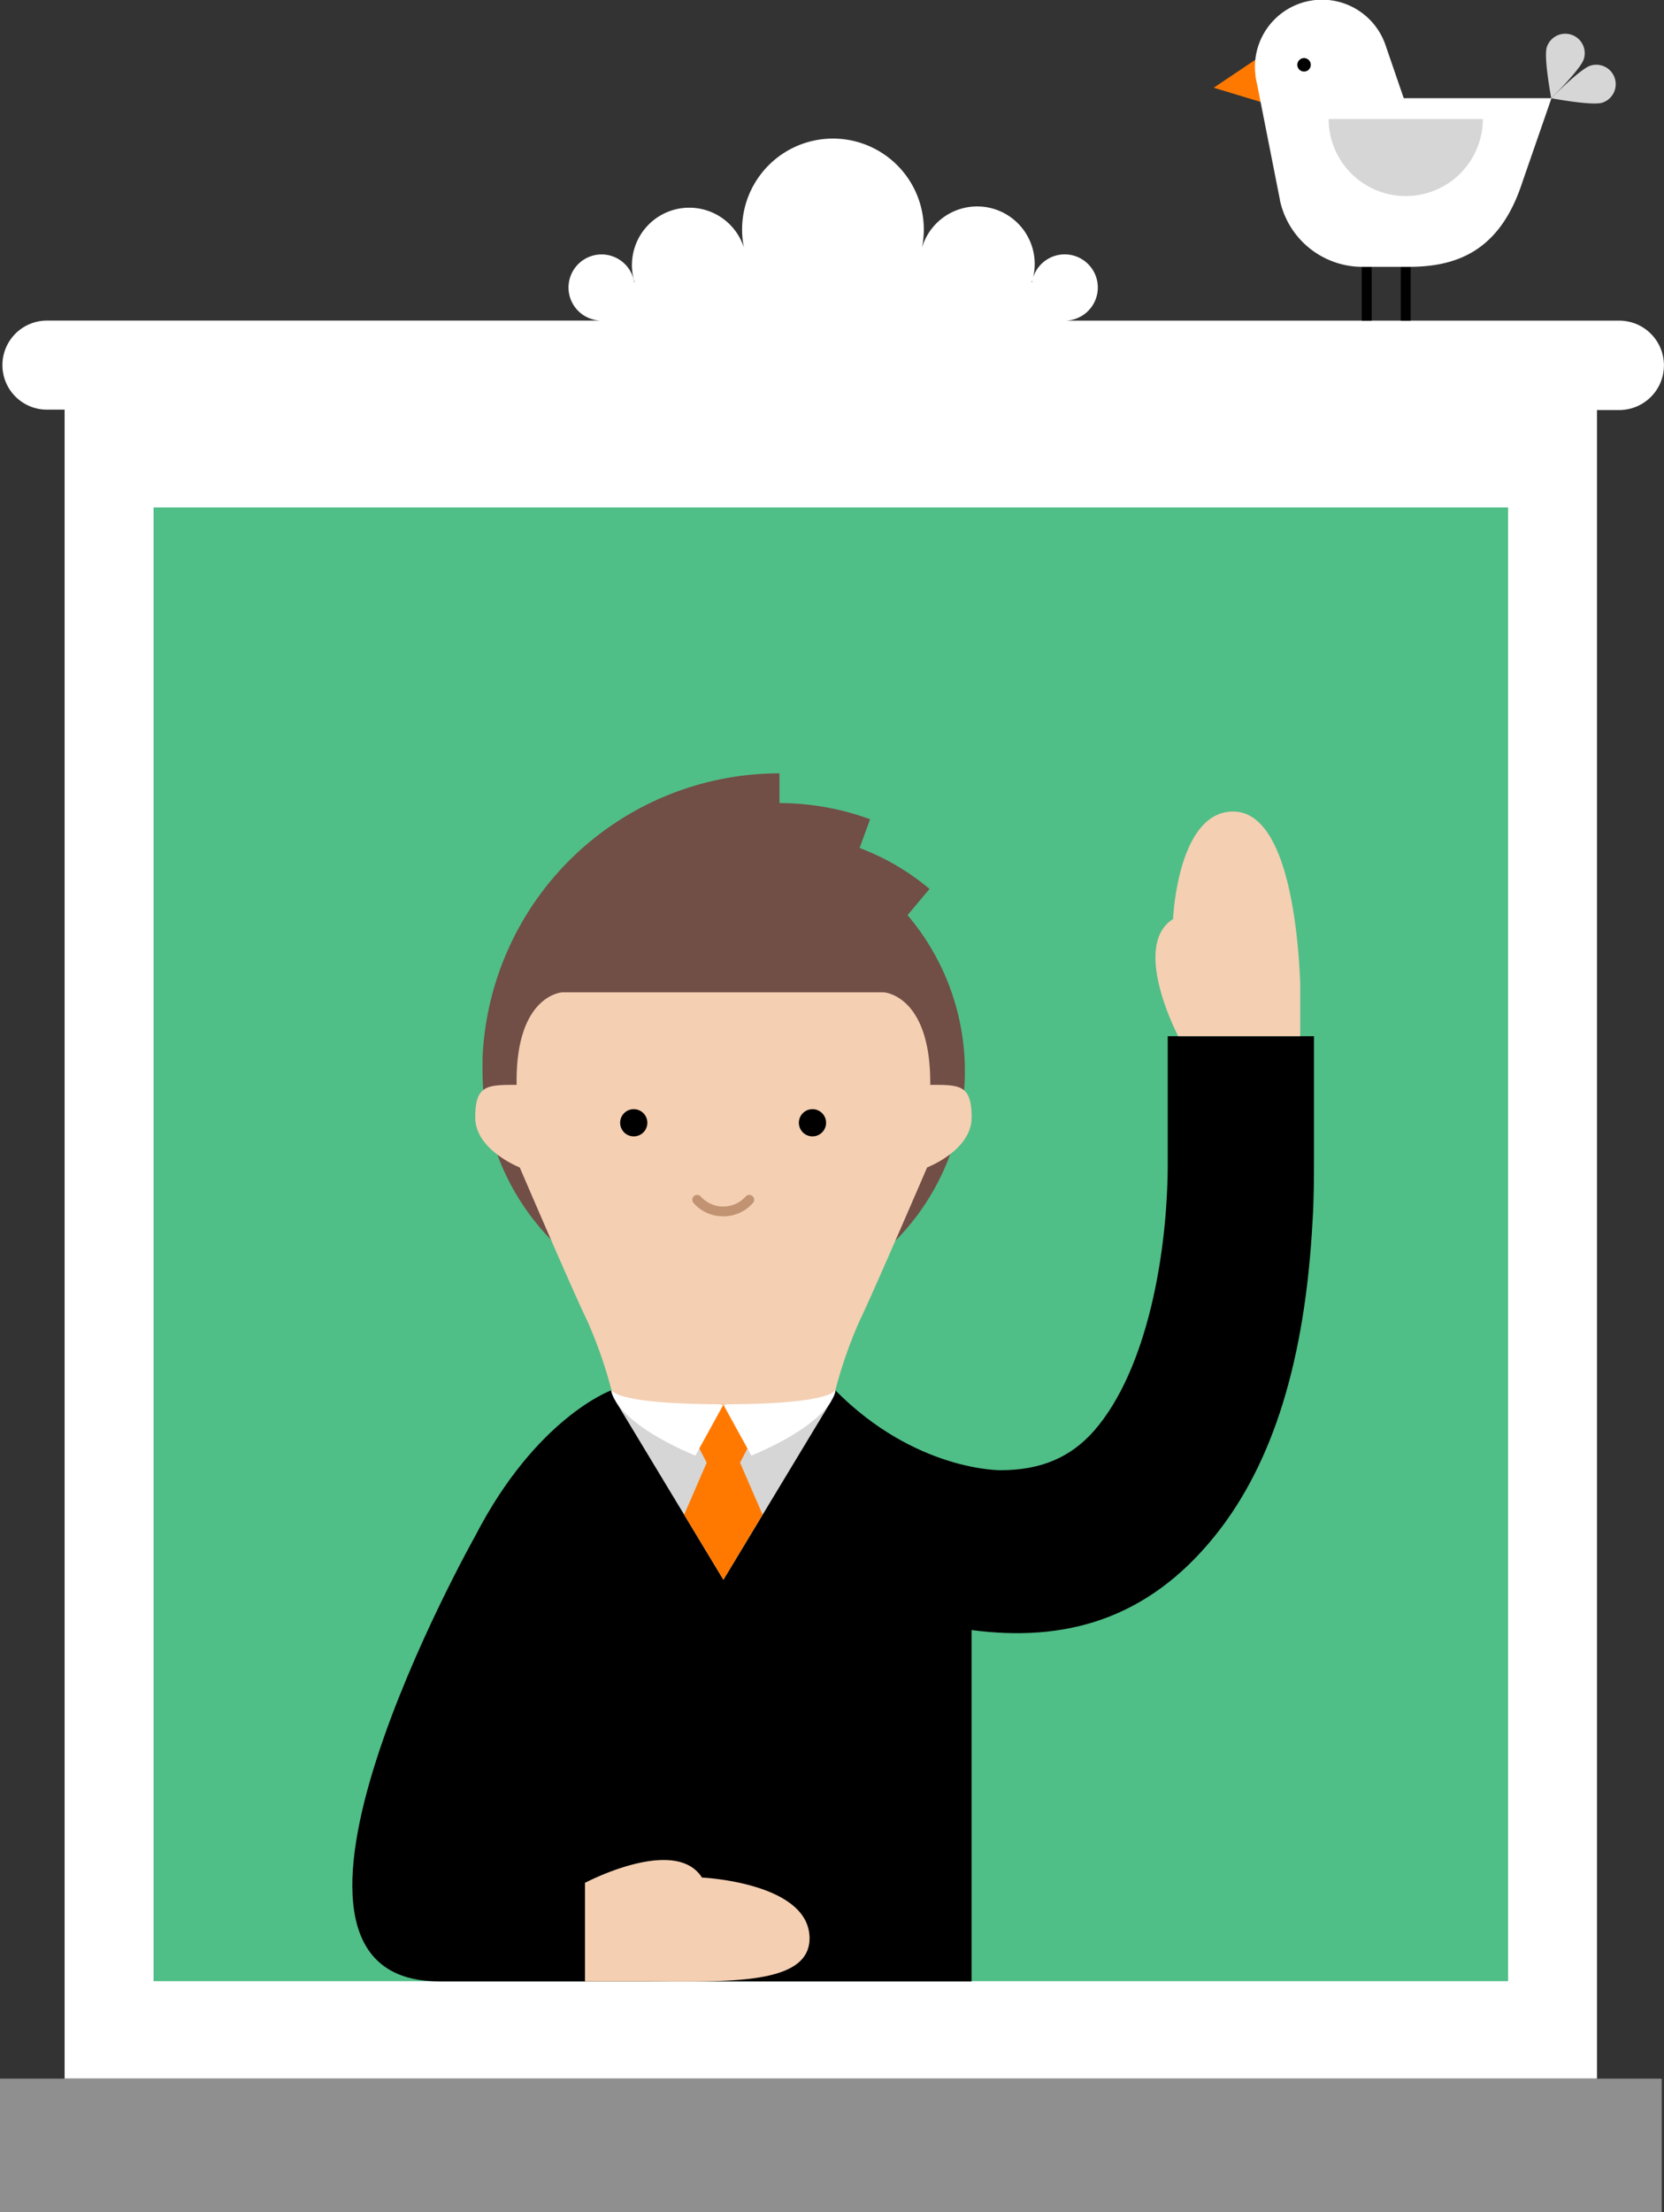 <svg id="People" xmlns="http://www.w3.org/2000/svg" viewBox="0 0 261.7 347.77"><rect x="0" y="0" width="261.7" height="347.77" fill="#333333" stroke="none"/><defs><style>.cls-1{fill:#fff}.cls-2{fill:#50be87}.cls-3{fill:#8f8f8f}.cls-4{fill:#d6d6d6}.cls-5{fill:#ff7900}.cls-6{fill:#714e46}.cls-7{fill:#f4cfb2}.cls-8{fill:#c19372}</style></defs><title>enboutique</title><path class="cls-1" d="M254.67 50.41h-87.23a5.21 5.21 0 1 0-5.08-6.34A9 9 0 1 0 145 38.94a14.29 14.29 0 1 0-28 0 9 9 0 1 0-17.19 5.46h-.06a5.2 5.2 0 1 0-5.13 6H7.38a7 7 0 0 0 0 14h2.78v262.38h241V64.46h3.5a7 7 0 0 0 .01-14.05zm-92.32-6.35v.32h-.07c0-.1.04-.2.08-.31z"/><path class="cls-2" d="M24.15 79.78h213.03v231.68H24.15z"/><path class="cls-3" d="M0 326.78h261.34v20.99H0z"/><path d="M220.3 41.69h1.56v8.72h-1.56zM214.16 41.69h1.56v8.72h-1.56z"/><path class="cls-4" d="M249.09 9.28c-.5 1.61-5.12 6.16-5.12 6.16s-1.21-6.37-.71-8a3.05 3.05 0 1 1 5.83 1.84z"/><path class="cls-4" d="M250.13 10.32c-1.61.5-6.16 5.12-6.16 5.12s6.37 1.21 8 .71a3.05 3.05 0 1 0-1.84-5.83z"/><path class="cls-5" d="M198.93 16.23l-8.05-2.44 6.99-4.69 1.06 7.13z"/><path class="cls-1" d="M221.51 15.44h-.74L217.87 7a10.55 10.55 0 0 0-20.41 4.89v.13a10.48 10.48 0 0 0 .23 1.15l3.59 18.17v.07a13.27 13.27 0 0 0 13 10.54h7.23c7.33 0 14.32-2.25 17.9-13.27L244 15.44h-22.49z"/><circle cx="205.09" cy="10.19" r="1.06"/><path class="cls-4" d="M233.21 18.7a12.12 12.12 0 0 1-24.25 0h24.25z"/><path class="cls-6" d="M142.73 143.87l3.46-4.12a37.78 37.78 0 0 0-11-6.44l1.65-4.52a42 42 0 0 0-14.25-2.54v-4.67a46.74 46.74 0 0 0-46.7 44.79v2a37.93 37.93 0 1 0 66.84-24.5z"/><path d="M131.36 218.56c12.61 12.75 26 12.57 26 12.57 6.33 0 11-2 14.69-6.18 8.46-9.66 11.69-28.37 11.6-42.72V162.9h23V182c0 3.09 0 6.43-.22 9.92-1.17 21.86-6.19 38.16-15.39 49.57-10.7 13.27-23.78 16.68-38.24 14.77v55.23H69.08c-33.76 0 5.65-70 5.65-70 9.61-18.63 21.36-22.9 21.36-22.9h35.27z"/><path class="cls-4" d="M130.71 220.29l-16.94 28.06-16.94-28.06h33.88z"/><path class="cls-5" d="M121.14 220.79H106.4l4.74 9.16-3.54 8.17 6.17 10.23 6.16-10.23-3.54-8.17 4.75-9.16z"/><path class="cls-1" d="M96.12 218.58s.23 4.77 13.24 10.26l4.4-8zM131.41 218.58s-.23 4.77-13.24 10.26l-4.4-8z"/><path class="cls-7" d="M184.48 144.49c-6.66 4.23.82 18.41.82 18.41h19.19v-8.32c-.37-9.3-2.24-27-10.55-27-8.75 0-9.45 16.89-9.45 16.89M110.4 295.17c-4.24-6.66-18.4.83-18.4.83v15.49h8.32c13.47 0 27 .83 27-6.78-.03-8.77-16.92-9.54-16.92-9.54zM88.43 156s-7.4.39-7.18 14.55c-4.65 0-6.51 0-6.51 5.13s7 7.85 7 7.85 8.61 20.06 10.64 24.16a70.4 70.4 0 0 1 3.76 10.75s0 2.32 17.63 2.32 17.64-2.32 17.64-2.32a70.52 70.52 0 0 1 3.76-10.75c2-4.1 10.64-24.16 10.64-24.16s7-2.67 7-7.85-1.86-5.13-6.51-5.13c.12-14.13-7.3-14.55-7.3-14.55H88.43z"/><circle cx="127.78" cy="176.51" r="2.14"/><circle cx="99.67" cy="176.51" r="2.14"/><path class="cls-8" d="M113.74 191.21a6.09 6.09 0 0 1-4.67-2.1.75.75 0 1 1 1.14-1 4.76 4.76 0 0 0 7.06 0 .75.75 0 0 1 1.15 1 6.08 6.08 0 0 1-4.68 2.1z"/></svg>